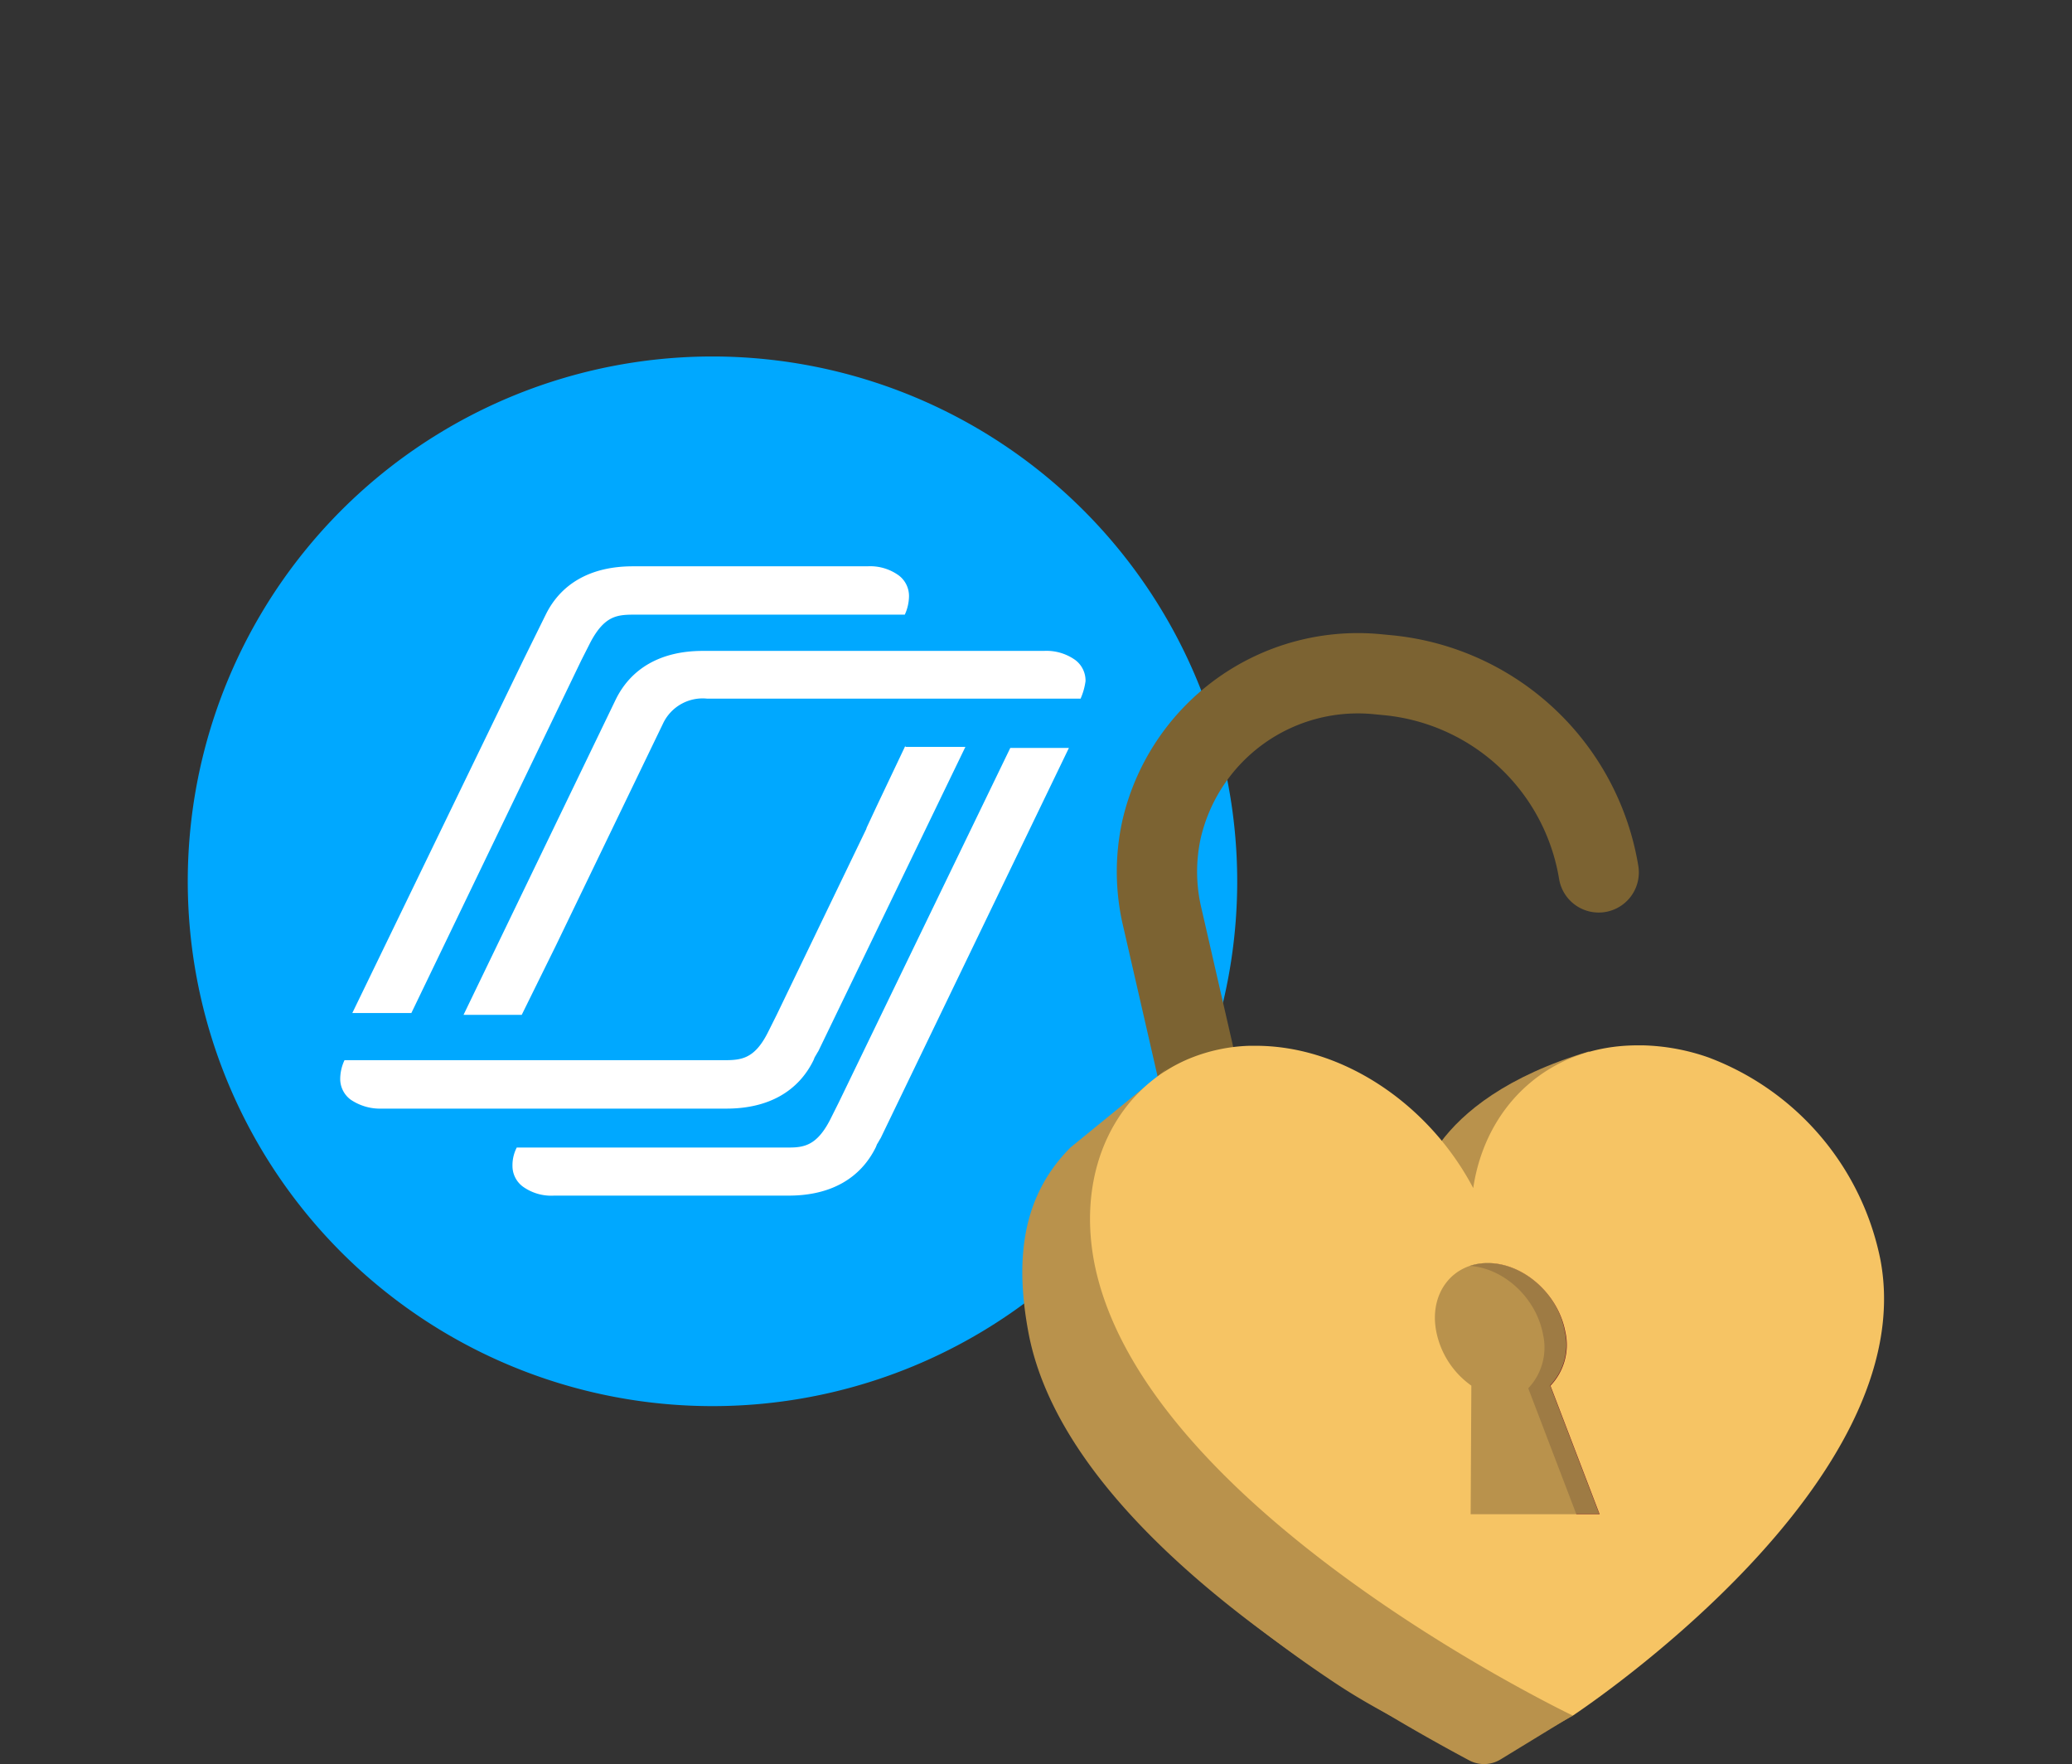 <svg xmlns="http://www.w3.org/2000/svg" id="Capa_1" data-name="Capa 1" viewBox="0 0 241.78 205.81"><rect x="0" y="0" width="241.78" height="205.81" fill="#333333" stroke="none"/><defs><style>.cls-4{fill:#66021b}.cls-6{fill:#53031a}.cls-8{fill:#b9924c}.cls-9{fill:#f6c464}</style></defs><g id="Group_2040" data-name="Group 2040"><g id="Group_2022" data-name="Group 2022"><circle id="Ellipse_681" cx="83.15" cy="102.82" r="51.88" data-name="Ellipse 681" style="fill:#fff"/><g id="Group_2021" data-name="Group 2021"><path id="Path_4148" d="M83.15 41.59a61.23 61.23 0 1 0 61.22 61.23 61.26 61.26 0 0 0-61.22-61.23ZM61.07 77l2.61-5.29c1.77-3.6 5.22-5.64 10.16-5.64h27.37a5.69 5.69 0 0 1 3.66 1.06 3 3 0 0 1 1.2 2.47 5.3 5.3 0 0 1-.49 2.11H74c-2 0-3.45.14-5.08 3.18L67.85 77 48 118.19h-6.89ZM40.9 128.28a3 3 0 0 1-1.2-2.47 5.23 5.23 0 0 1 .5-2.12h44.29c2 0 3.53-.14 5.08-3.17l1.06-2.12 10.44-21.65.07-.21 1.12-2.4 3.39-7.14v.14h7l-17.16 35.5c-.14.21-.28.49-.42.7l-.14.35c-1.76 3.6-5.22 5.65-10.16 5.65h-40.2a6.09 6.09 0 0 1-3.67-1.06Zm61.86 4.51c-.14.21-.28.5-.42.7l-.14.35c-1.77 3.6-5.22 5.65-10.16 5.65H64.67a5.67 5.67 0 0 1-3.67-1.06 3 3 0 0 1-1.2-2.43 4.5 4.5 0 0 1 .5-2.12h31.81c1.83 0 3.24-.35 4.72-3.17l1.06-2.12 20-41.33h6.84Zm23.35-51.28H82.52a5.11 5.11 0 0 0-5.15 2.9l-12.49 25.88-4 8.11h-6.79l17.77-36.81C73.63 78 77.08 75.94 82 75.94h39.8a5.79 5.79 0 0 1 3.67 1.06 3 3 0 0 1 1.2 2.47 7.63 7.63 0 0 1-.56 2Z" data-name="Path 4148" style="fill:#00a8ff"/></g></g><g id="Group_2039" data-name="Group 2039"><path id="Path_4149" d="m142.31 136.16-6.67-29.09a23 23 0 0 1-.1-10.31 23.51 23.51 0 0 1 25.21-18.1l1.25.12a27.62 27.62 0 0 1 24.55 23" data-name="Path 4149" style="fill:none;stroke:#7c6332;stroke-linecap:round;stroke-linejoin:round;stroke-width:9.37px"/><g id="Group_2038" data-name="Group 2038"><g id="Group_2037" data-name="Group 2037"><g id="Group_2024" data-name="Group 2024"><g id="Group_2023" data-name="Group 2023"><path id="Path_4150" d="m184.91 160.64-11.61 9.47a6.85 6.85 0 0 0 1.72-6.3c-.83-4.42-4.88-8-9.05-8a6.1 6.1 0 0 0-3.91 1.34l11.61-9.47a6.07 6.07 0 0 1 3.92-1.34c4.16 0 8.21 3.57 9 8a6.87 6.87 0 0 1-1.72 6.31" class="cls-4" data-name="Path 4150"/></g></g><g id="Group_2026" data-name="Group 2026"><g id="Group_2025" data-name="Group 2025"><path id="Path_4151" d="m184.91 160.64-11.61 9.47a6.85 6.85 0 0 0 1.72-6.3c-.83-4.42-4.88-8-9.05-8a6.1 6.1 0 0 0-3.91 1.34l11.61-9.47a6.07 6.07 0 0 1 3.92-1.34c4.16 0 8.21 3.57 9 8a6.87 6.87 0 0 1-1.72 6.31" class="cls-4" data-name="Path 4151"/></g></g><g id="Group_2027" data-name="Group 2027"><path id="Path_4152" d="M190.65 175.67 179 185.14l-5.74-15 11.61-9.47Z" data-name="Path 4152" style="fill:#68021b"/></g><g id="Group_2029" data-name="Group 2029"><g id="Group_2028" data-name="Group 2028"><path id="Path_4153" d="M175.65 160.65 164 170.12a10.23 10.23 0 0 1-4.09-6.3 6.79 6.79 0 0 1 2.12-6.67l11.61-9.47a6.79 6.79 0 0 0-2.12 6.67 10.2 10.2 0 0 0 4.1 6.3" class="cls-6" data-name="Path 4153"/></g></g><g id="Group_2030" data-name="Group 2030"><path id="Path_4154" d="M175.57 175.69 164 185.16l.08-15 11.61-9.47Z" class="cls-6" data-name="Path 4154"/></g><g id="Group_2031" data-name="Group 2031"><path id="Path_4155" d="M173.6 147.34c4.16 0 8.21 3.57 9 8a6.85 6.85 0 0 1-1.72 6.3l5.74 15h-15.04l.08-15a10.2 10.2 0 0 1-4.1-6.3c-.83-4.41 1.87-8 6.04-8Z" data-name="Path 4155" style="fill:#9e7b44"/></g><g id="Group_2032" data-name="Group 2032"><path id="Path_4156" d="M185.48 122.65c-19.47 5.81-20.13 16.85-20.13 16.85-3.83 3.12-3.72 3.41-4.57 8.72l14.61-5.7c.66-8.97 10.09-19.87 10.09-19.87Z" class="cls-8" data-name="Path 4156"/></g><g id="Group_2033" data-name="Group 2033"><path id="Path_4157" d="M171 147.67c4.17 0 8.22 3.57 9.05 8a6.91 6.91 0 0 1-1.72 6.3l5.73 15L169 177l.08-15a10.24 10.24 0 0 1-4.09-6.3c-.82-4.44 1.88-8.03 6.01-8.03Z" class="cls-8" data-name="Path 4157"/></g><g id="Group_2035" data-name="Group 2035"><g id="Group_2034" data-name="Group 2034"><path id="Path_4158" d="m124.92 133.87 11.61-9.47c-5.52 4.5-6.53 12.94-4.89 21.67 5.33 28.34 49.36 52.81 51.89 54.05l-8.45 5.16a3.69 3.69 0 0 1-3.64.1c-13.22-7.07-47-26.59-51.42-49.85-1.64-8.71-.71-16.03 4.9-21.66Z" class="cls-8" data-name="Path 4158"/><path id="Path_4159" d="M148.71 173.59a141.55 141.55 0 0 0 17.84 14c8.9 5.95 13.81 11 17 12.57l-10 5.58c-4-2.13-11.23-5-18-9.55A147.52 147.52 0 0 1 140.84 185a131.88 131.88 0 0 1 7.87-11.41Z" class="cls-8" data-name="Path 4159"/></g></g><g id="Group_2036" data-name="Group 2036"><path id="Path_4160" d="M199.36 123.37A31.92 31.92 0 0 1 219.43 147c4.84 25.73-33.86 51.79-35.9 53.16-2.53-1.24-50.55-24.71-55.88-53.06-2-10.87 2.73-20.13 11.19-23.62a20 20 0 0 1 7-1.47h.69c10.26 0 20.29 6.92 25.38 16.6 1.45-9.69 8.87-16.63 19.13-16.65h.7a24.85 24.85 0 0 1 7.62 1.41Zm-12.7 53.3-5.74-15a6.9 6.9 0 0 0 1.73-6.31c-.84-4.42-4.89-8-9.05-8s-6.87 3.59-6 8a10.14 10.14 0 0 0 4.09 6.3l-.08 15h15.08" class="cls-9" data-name="Path 4160"/><path id="Path_4161" d="M178.58 148.41a9 9 0 0 0-5-1.59 6.5 6.5 0 0 0-5.12 2.32 7.13 7.13 0 0 0-1.58 4.56 140.24 140.24 0 0 1-36.84-.45 31.36 31.36 0 0 1-1.9-6.28c-1.94-10.3 2.43-19.57 10.87-23a19.48 19.48 0 0 1 6.86-1.43h.68A26 26 0 0 1 161 127.1a32 32 0 0 1 10.5 11.69l.74 1.41.24-1.57c1.45-9.68 8.93-16.2 18.61-16.21h.68a24.42 24.42 0 0 1 7.43 1.43 28.55 28.55 0 0 1 6.31 3.19A32 32 0 0 1 216 138.7a144.25 144.25 0 0 1-34.52 12.52 11 11 0 0 0-2.9-2.81Z" class="cls-9" data-name="Path 4161"/></g></g></g></g></g></svg>